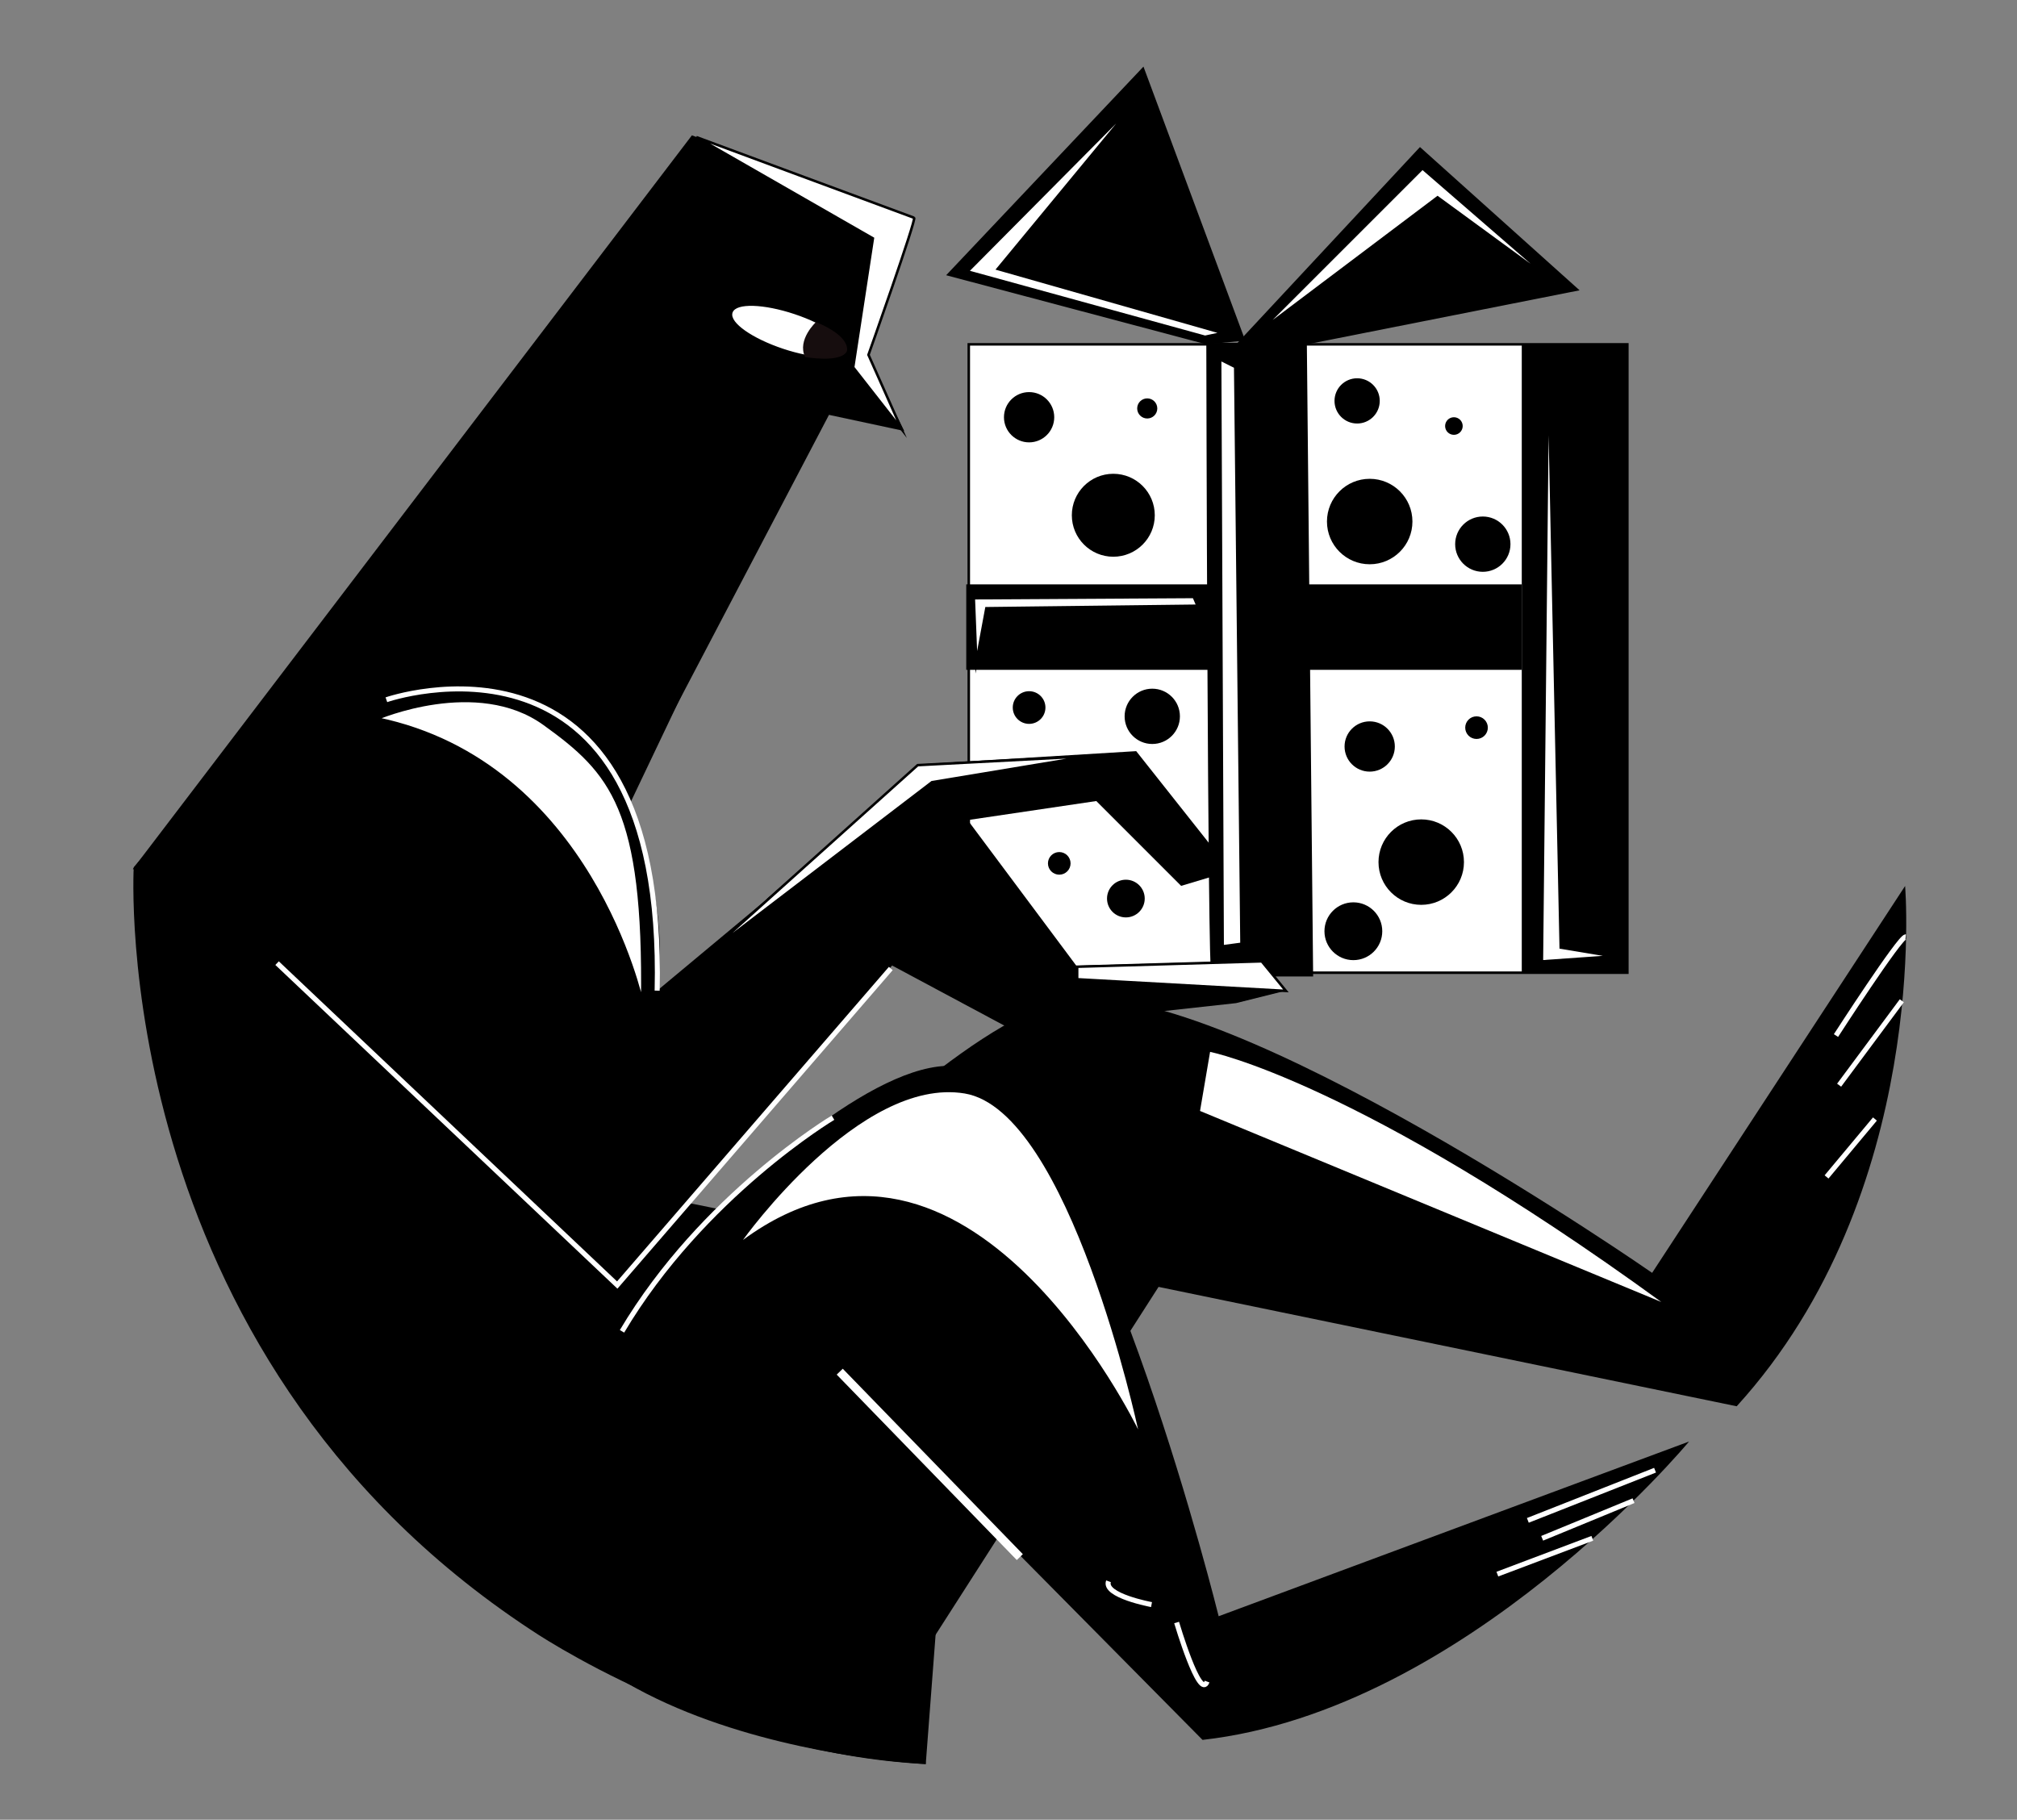 <svg xmlns="http://www.w3.org/2000/svg" viewBox="0 0 1604.84 1448"><rect x="0" y="0" width="1604.84" height="1448" fill="#808080" stroke="none"/><title>Mesa de trabajo 7</title><g id="Capa_1" data-name="Capa 1"><path d="M401.81,1203S727.09,809.86,853.44,794.93s461.09,217.9,461.09,217.9L1515.81,705s20.53,244.15-134,414l-460-95-207,323S546.37,1416.93,401.81,1203Z"/><polygon points="1294.81 774 770.81 774 770.81 274 944.2 274 1294.81 274 1294.81 774" fill="#fff" stroke="#000" stroke-miterlimit="10" stroke-width="2"/><rect x="1210.81" y="274" width="84" height="500"/><path d="M959.81,274s1,503,4,503h81l-5-503S962.73,271.08,959.81,274Z"/><path d="M396.54,1151.34S687.39,789.91,783.63,856.21s186,429.86,186,429.86l374.26-139s-177.5,213.86-387.09,237.39L753.68,1179.14l-17.1,224.55S366.6,1386.58,396.54,1151.34Z"/><path d="M936.18,1291.06s18.53,62.73,24.24,47" fill="none" stroke="#fff" stroke-miterlimit="10" stroke-width="4"/><path d="M916.22,1276.8s-38.5-7.13-34.22-18.53" fill="none" stroke="#fff" stroke-miterlimit="10" stroke-width="4"/><line x1="1316.85" y1="1169.87" x2="1215.63" y2="1209.79" fill="none" stroke="#fff" stroke-miterlimit="10" stroke-width="4"/><line x1="1299.74" y1="1194.11" x2="1227.03" y2="1224.05" fill="none" stroke="#fff" stroke-miterlimit="10" stroke-width="4"/><line x1="1266.95" y1="1224.05" x2="1191.39" y2="1252.56" fill="none" stroke="#fff" stroke-miterlimit="10" stroke-width="4"/><polygon points="550.52 107.69 728.02 173.99 689.53 283.06 719.47 342.94 659.59 330.11 428.62 770.66 105.68 691.53 550.52 107.69"/><ellipse cx="627.57" cy="263.7" rx="14.01" ry="46.69" transform="translate(178.85 775.59) rotate(-71.55)" fill="#fff" stroke="#fff" stroke-miterlimit="10"/><path d="M649.26,256.25s-15.2,14-8.7,27.83c0,0,27.84,5,33.16-4.32C673.72,279.76,678.54,268.47,649.26,256.25Z" fill="#160d0e"/><path d="M390.12,360.05,106.4,690.11s-22.1,384.24,315.8,606.65c0,0,143.29,98.38,314.38,106.93l-42.78-417L439.31,935.34l8.55-183.92L578.32,477.67Z"/><polygon points="979.47 692.99 904.03 597.7 732.3 608.13 765.07 653.29 872.27 637.4 939.77 704.9 979.47 692.99"/><polygon points="1003.3 764.46 856.39 768.43 763.08 643.36 732.3 608.13 610.4 715.06 802.79 818.06 983.45 798.21 1023.15 788.28 1003.3 764.46"/><path d="M374,512.33C554.63,619.54,522.87,788.28,522.87,788.28L713.45,629.46l21.84,109.19L491.11,1022.54l-274-291.83Z"/><polyline points="220.46 766.39 491.11 1022.54 708.77 770.66" fill="none" stroke="#fff" stroke-miterlimit="10" stroke-width="4"/><path d="M307.43,556.8s222.72-77.39,215.44,231.48" stroke="#fff" stroke-miterlimit="10" stroke-width="4"/><line x1="811.43" y1="1239.02" x2="668.14" y2="1091.46" fill="none" stroke="#fff" stroke-miterlimit="10" stroke-width="6.72"/><path d="M662.79,889.36s-103.72,62-167.88,170" fill="none" stroke="#fff" stroke-miterlimit="10" stroke-width="4"/><path d="M554.08,109.12l140.44,80.55L678.83,292.33l38.5,49.18L691,282.35S729.45,174,727.31,173.28,554.08,109.12,554.08,109.12Z" fill="#fff" stroke="#000" stroke-miterlimit="10" stroke-width="2"/><polygon points="563.35 758.54 566.18 756.38 741.57 622.39 866.32 601.71 730.16 608.84 563.35 758.54" fill="#fff" stroke="#000" stroke-miterlimit="10" stroke-width="2"/><polygon points="857.05 769.24 1003.9 764.96 1023.15 788.49 857.05 779.22 857.05 769.24" fill="#fff" stroke="#000" stroke-miterlimit="10" stroke-width="2"/><path d="M300.3,571.77s79.13-34.22,132.59,4.28S513.09,643.42,511,797.4C511,797.4,470.32,607.06,300.3,571.77Z" fill="#fff" stroke="#000" stroke-miterlimit="10" stroke-width="2"/><path d="M591.15,986.66s93-130.45,176.44-116.55,137.94,267.33,137.94,267.33S769.72,855.14,591.15,986.66Z" fill="#fff"/><rect x="768.81" y="465" width="442" height="68"/><polygon points="959.81 274 752.81 219 909.81 53 990.81 271 959.81 274"/><polygon points="1129.81 117 979.81 278 1039.81 274 1256.81 231 1129.81 117"/><circle cx="818.81" cy="332" r="20"/><circle cx="885.81" cy="410" r="33"/><circle cx="912.81" cy="325" r="8"/><circle cx="1089.81" cy="415" r="34"/><circle cx="1156.81" cy="339" r="7"/><circle cx="1079.81" cy="319" r="18"/><circle cx="1179.81" cy="433" r="22"/><circle cx="1089.81" cy="594" r="20"/><circle cx="1130.81" cy="686" r="34"/><circle cx="818.81" cy="563" r="13"/><circle cx="916.81" cy="570" r="22"/><circle cx="842.81" cy="687" r="9"/><circle cx="895.81" cy="715" r="15"/><circle cx="1174.81" cy="579" r="9"/><circle cx="1076.81" cy="741" r="23"/><polygon points="902.81 82 769.81 216 958.81 268 972.81 265 793.81 214 902.81 82" fill="#fff" stroke="#000" stroke-miterlimit="10" stroke-width="2"/><polygon points="1131.81 134 1001.81 264 1143.81 157 1236.81 225 1131.81 134" fill="#fff" stroke="#000" stroke-miterlimit="10" stroke-width="2"/><polygon points="970.81 286 972.81 753 987.81 751 982.81 292 970.81 286" fill="#fff" stroke="#000" stroke-miterlimit="10" stroke-width="2"/><polygon points="774.81 476 776.81 527 784.81 484 952.81 482 949.81 475 774.81 476" fill="#fff" stroke="#000" stroke-miterlimit="10" stroke-width="2"/><polygon points="1231.81 283 1226.81 765 1283.81 761 1241.81 754 1231.81 283" fill="#fff" stroke="#000" stroke-miterlimit="10" stroke-width="2"/><path d="M962.81,837s117,23,359,199l-367-152Z" fill="#fff"/><path d="M1516.26,745.47c-4.45-.47-55.45,78.53-55.45,78.53" fill="none" stroke="#fff" stroke-miterlimit="10" stroke-width="4"/><line x1="1513.19" y1="796.32" x2="1463.31" y2="863.5" fill="none" stroke="#fff" stroke-miterlimit="10" stroke-width="4"/><line x1="1491.8" y1="890.42" x2="1453.31" y2="936.5" fill="none" stroke="#fff" stroke-miterlimit="10" stroke-width="4"/></g></svg>